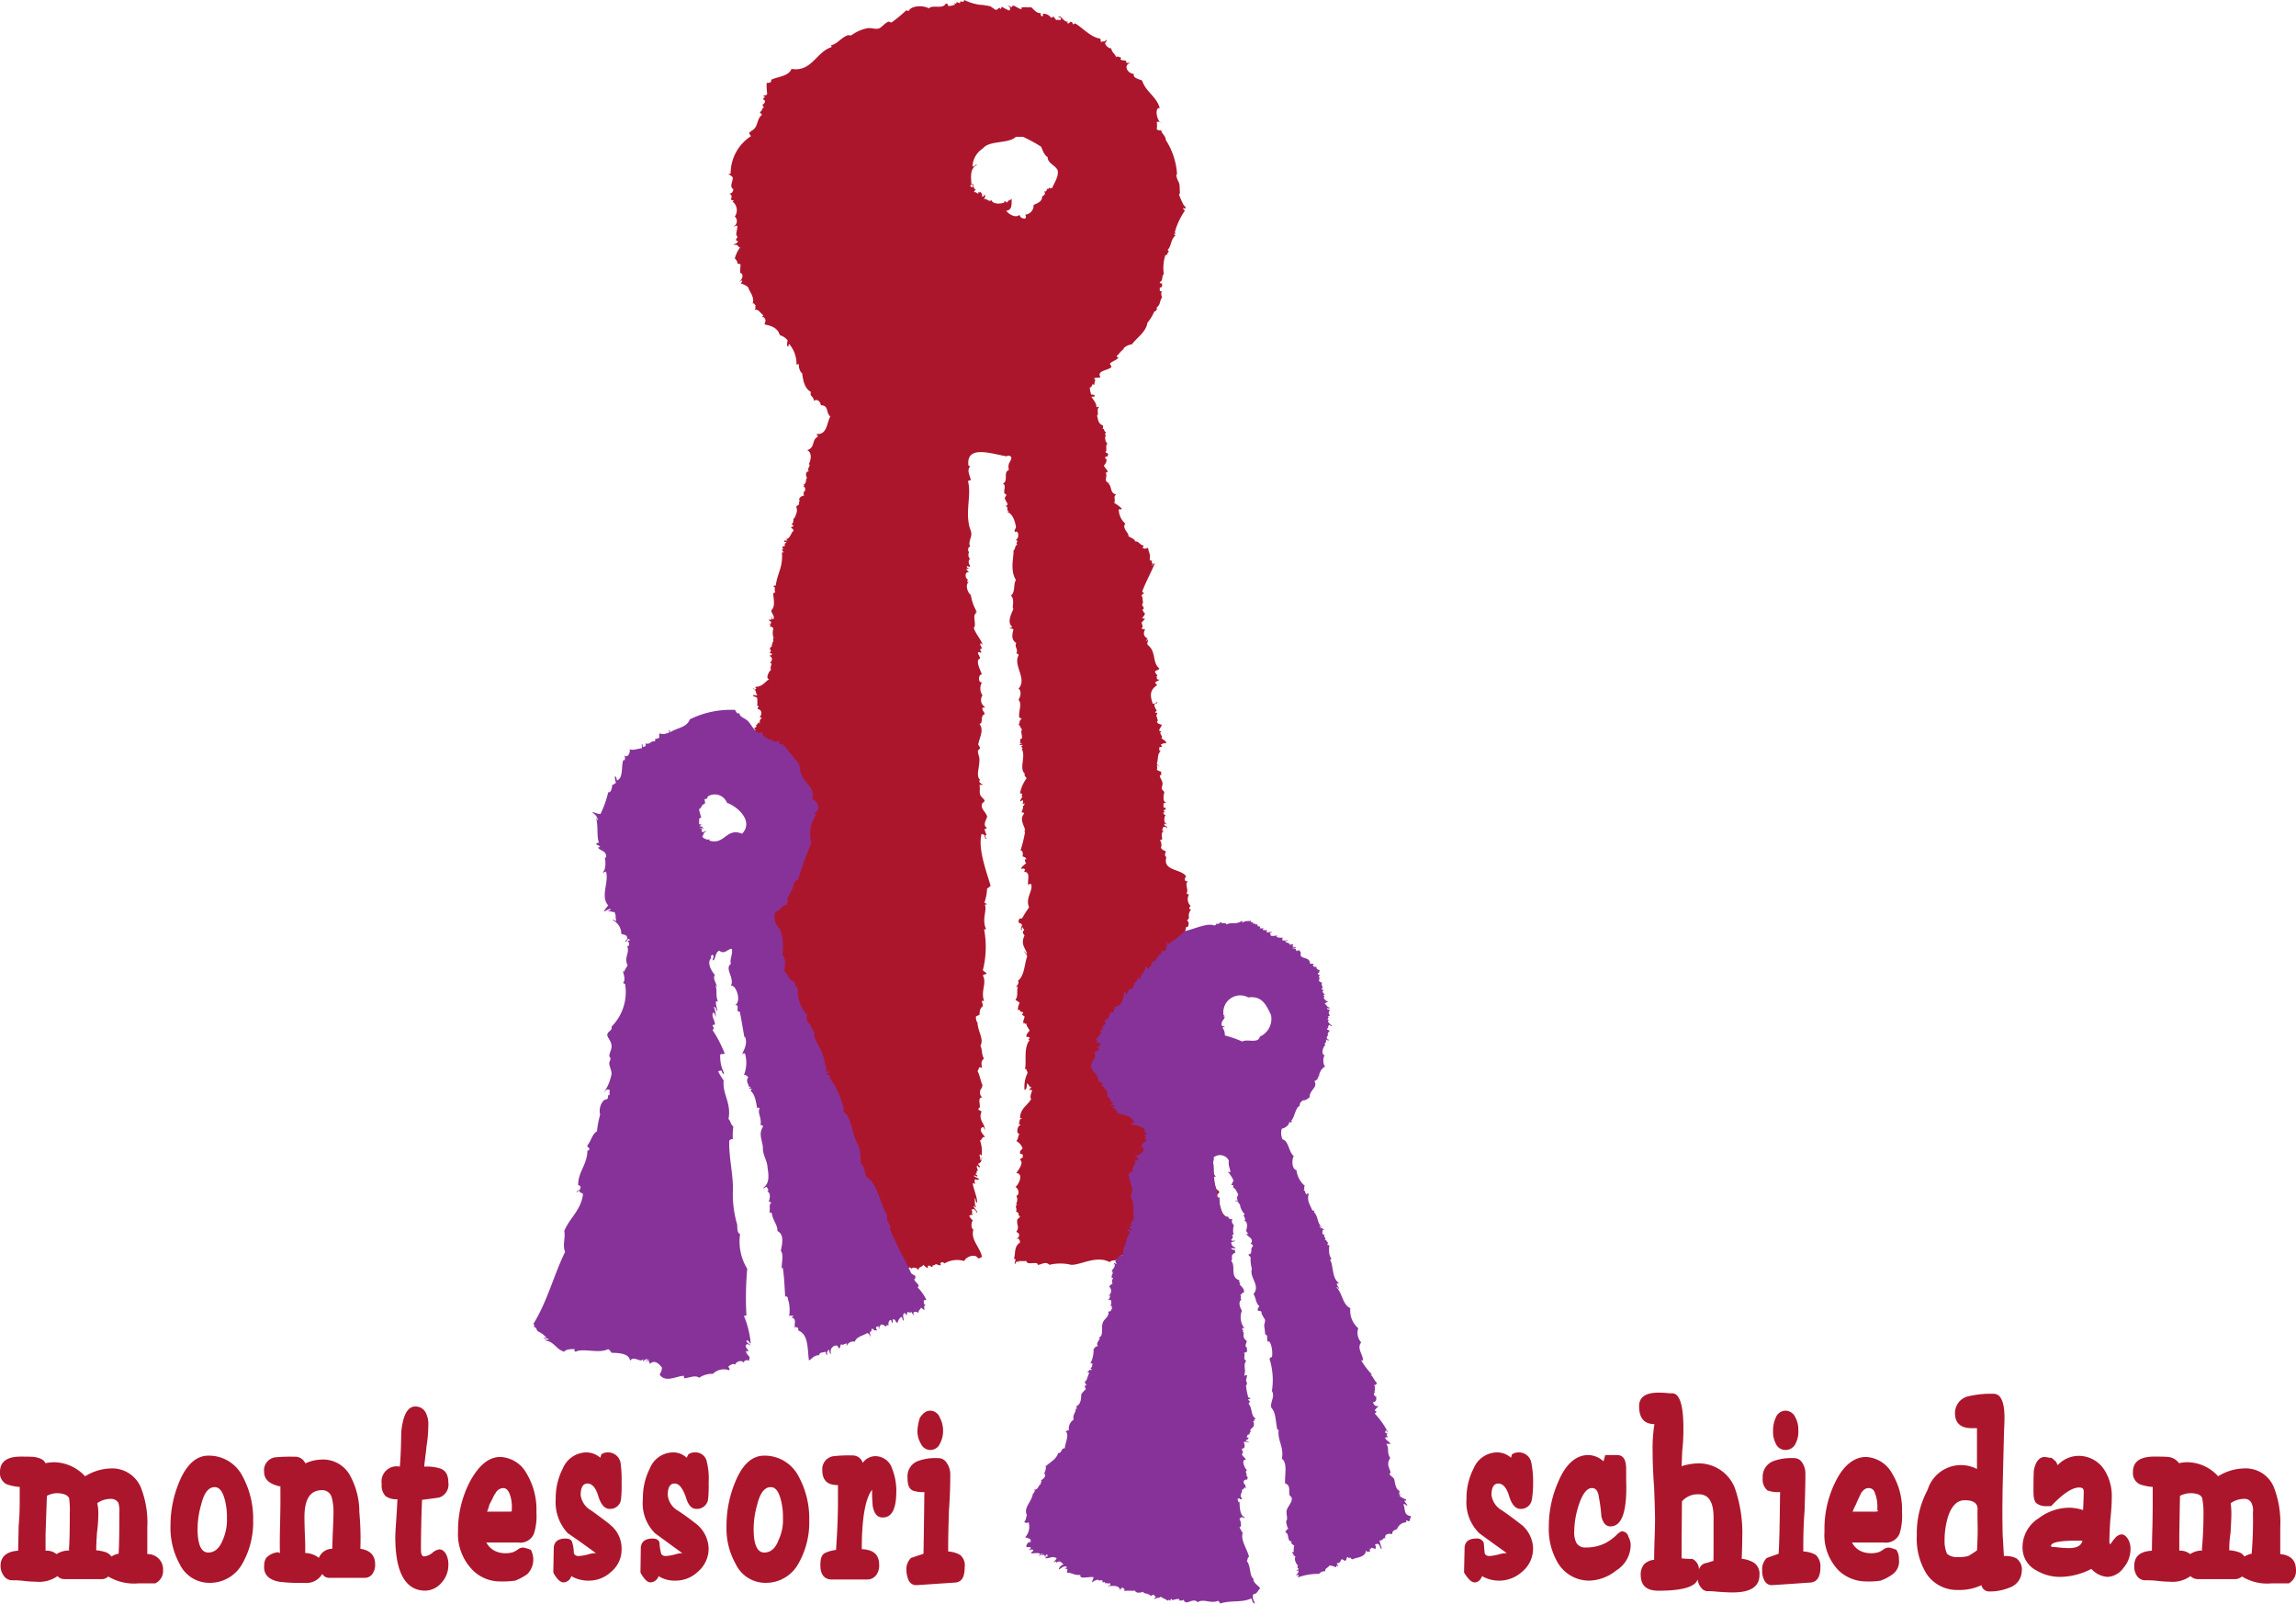 <svg xmlns="http://www.w3.org/2000/svg" viewBox="0 0 164.709 115"><defs><style>.cls-1{fill:#873299;}.cls-1,.cls-3{fill-rule:evenodd;}.cls-2,.cls-3{fill:#ac162c;}</style></defs><title>montesorie-logo</title><g id="Layer_2" data-name="Layer 2"><g id="container"><path class="cls-1" d="M43.541,62.206c.122-.155.21.128.321.151-.064.082-.233-.106-.321-.151"/><path class="cls-1" d="M43.622,62.188l-.075.008.097.065.177.096c.042.008-.094-.08-.094-.08-.034-.047-.079-.089-.105-.089"/><path class="cls-1" d="M43.541,62.205c.122-.152.21.126.321.15-.064.082-.233-.107-.321-.15"/><path class="cls-1" d="M43.541,62.206c.122-.155.21.128.321.151-.064.082-.233-.106-.321-.151"/><path class="cls-1" d="M43.622,62.188l-.075.008.097.065.177.096c.042.008-.094-.08-.094-.08-.034-.047-.079-.089-.105-.089"/><path class="cls-1" d="M43.541,62.205c.122-.152.21.126.321.15-.064.082-.233-.107-.321-.15"/><path class="cls-2" d="M11.698,112.612a.964.964,0,0,1-.567.94H9.944a3.619,3.619,0,0,1-2.179-.491.674.674,0,0,1-.541.187H4.635a.649.649,0,0,1-.508-.214,2.309,2.309,0,0,1-1.549.4,8.445,8.445,0,0,1-.959-.068,5.54,5.54,0,0,0-.704-.034.723.723,0,0,1-.626-.297,1.199,1.199,0,0,1-.249-.728c0-.672.436-1.044,1.265-1.098,0-.268.016-.872.035-1.797.068-.729.073-1.333.073-1.797v-.979a3.336,3.336,0,0,1-.952-.198A.891.891,0,0,1,0,105.561c0-.729.496-1.099,1.485-1.099.488,0,.808.009.964.023.436.069.724.218.808.45a3.447,3.447,0,0,1,.591-.07A3.08,3.08,0,0,1,6.104,105.875a3.646,3.646,0,0,1,1.791-.562,2.228,2.228,0,0,1,2.211,1.364,6.895,6.895,0,0,1,.461,2.858v1.919a1.094,1.094,0,0,1,1.131,1.158M5.005,108.563a6.287,6.287,0,0,0-.047-1.12c-.113-.233-.415-.356-.9-.356a1.543,1.543,0,0,0-.694.192l-.096,2.754v1.178a1.103,1.103,0,0,1,.787.244,1.607,1.607,0,0,1,.915-.257l-.025-.093c.038-.401.061-1.241.061-2.542m3.558-.09a2.051,2.051,0,0,0-.076-.705.618.618,0,0,0-.579-.272,1.623,1.623,0,0,0-.933.307,3.177,3.177,0,0,1,.077.806,10.897,10.897,0,0,1-.096,1.32c-.038.567-.054.981-.054,1.252a3.075,3.075,0,0,1,.645.124.936.936,0,0,1,.451.325,1.199,1.199,0,0,1,.51-.202c.038-.606.055-1.605.055-2.957"/><path class="cls-2" d="M18.161,109.047a5.989,5.989,0,0,1-.75,3.048,2.661,2.661,0,0,1-2.412,1.421,2.364,2.364,0,0,1-2.109-1.342,5.383,5.383,0,0,1-.659-2.72,8.027,8.027,0,0,1,.626-3.172c.513-1.253,1.24-1.889,2.082-1.889a2.701,2.701,0,0,1,2.462,1.482,6.359,6.359,0,0,1,.76,3.172m-1.882-.163a4.877,4.877,0,0,0-.16-1.363c-.163-.588-.389-.869-.72-.869-.436,0-.757.404-.963,1.238a6.291,6.291,0,0,0-.262,1.767c0,1.126.266,1.685.766,1.685.463,0,.81-.313,1.046-.91a3.566,3.566,0,0,0,.294-1.548"/><path class="cls-2" d="M26.913,112.19a1.15,1.15,0,0,1-.195.685.662.662,0,0,1-.544.281H23.62a.552.552,0,0,1-.5-.281,1.313,1.313,0,0,1-1.29.641,11.993,11.993,0,0,1-1.769-.074c-.755-.133-1.115-.493-1.115-1.051,0-.394.072-.645.308-.802a1.307,1.307,0,0,1,.711-.27l.117.066q-.024-.786.012-2.163c.021-1.014.029-1.74.021-2.167v-.528l-.009.076c-.783-.164-1.16-.506-1.16-1.053a.938.938,0,0,1,.794-1.036,11.944,11.944,0,0,1,1.369-.044.801.801,0,0,1,.796.479,2.917,2.917,0,0,1,1.134-.273,2.203,2.203,0,0,1,2.089,1.17,5.437,5.437,0,0,1,.65,2.601,20.237,20.237,0,0,1,.073,2.624c.709.109,1.06.474,1.06,1.117m-2.987-3.812a3.897,3.897,0,0,0-.133-1.005.692.692,0,0,0-.679-.502c-.877,0-1.272.651-1.272,1.958,0,.241.009.591.025,1.068.021.48.032.811.032,1.028v.452a1.667,1.667,0,0,1,.98.348,1.024,1.024,0,0,1,.96-.651c.02-1.095.088-1.983.088-2.695"/><path class="cls-2" d="M32.164,106.324a.978.978,0,0,1-.626,1.063c-.03.018-.463.074-1.262.176-.053,1.289-.077,2.475-.077,3.552,0,.34.067.504.236.504a1.134,1.134,0,0,0,.568-.243.95.95,0,0,1,.512-.261c.21,0,.373.132.506.388a1.565,1.565,0,0,1,.143.728,1.86,1.86,0,0,1-.5,1.286,1.559,1.559,0,0,1-1.151.559c-1.419,0-2.156-1.287-2.156-3.859,0-.422.088-1.319.154-2.697a1.352,1.352,0,0,1-.845-.217,1.105,1.105,0,0,1-.283-.884,1.085,1.085,0,0,1,1.3-1.237c.072-.831.088-1.669.104-2.518.129-1.205.463-1.796,1.005-1.796a.828.828,0,0,1,.742.425,1.804,1.804,0,0,1,.193.922,9.56,9.56,0,0,1-.127,1.49c-.075.756-.16,1.245-.161,1.477a3.235,3.235,0,0,1,1.131.13c.413.134.593.485.593,1.011"/><path class="cls-2" d="M38.481,108.45a4.148,4.148,0,0,1-.168,1.507,1.045,1.045,0,0,1-1.119.668H34.891a1.409,1.409,0,0,0,.941.718,1.912,1.912,0,0,0,.959-.022,1.599,1.599,0,0,0,.38-.216.598.598,0,0,1,.418-.114,3.595,3.595,0,0,1,.489.152,1.478,1.478,0,0,1-.248,1.743,3.773,3.773,0,0,1-.876.472,6.387,6.387,0,0,1-1.044.056,2.776,2.776,0,0,1-1.965-.774,3.679,3.679,0,0,1-1.087-2.82,7.562,7.562,0,0,1,.88-3.615c.631-1.132,1.325-1.717,2.16-1.717a2.255,2.255,0,0,1,1.859,1.152,5.034,5.034,0,0,1,.725,2.812m-1.763-.078a.839.839,0,0,1-.004-.16,2.581,2.581,0,0,0-.191-1.167c-.129-.221-.22-.326-.455-.326a.658.658,0,0,0-.538.393c-.102.106-.186.373-.421.78a2.589,2.589,0,0,1-.171.514h1.513c.181,0,.258-.004.269-.033"/><path class="cls-2" d="M44.592,111.083a2.061,2.061,0,0,1-.746,1.637,2.323,2.323,0,0,1-1.587.637,2.442,2.442,0,0,1-1.272-.32.611.611,0,0,1-.581.445c-.194,0-.473-.237-.713-.706l.032-1.742c.009-.457.303-.695.844-.695.286,0,.452.099.487.312a2.424,2.424,0,0,1,.106.669c.011.183.144.272.355.272a3.273,3.273,0,0,0,.65-.109,1.894,1.894,0,0,1,.587-.095c-.653-.471-1.3-.949-2.021-1.43a3.247,3.247,0,0,1-.867-2.463,4.627,4.627,0,0,1,.508-2.181,1.863,1.863,0,0,1,1.631-1.152,1.539,1.539,0,0,1,1.061.381l.069-.239a.715.715,0,0,1,.442-.142.906.906,0,0,1,.936.721,8.422,8.422,0,0,1,.078,1.442,8.772,8.772,0,0,1-.046,1.239.779.779,0,0,1-.822.648c-.337,0-.621-.315-.802-.915-.18-.612-.454-.904-.776-.904-.326,0-.489.285-.489.83a1.485,1.485,0,0,0,.766,1.107c.883.644,1.362,1.006,1.382,1.05a2.145,2.145,0,0,1,.787,1.704"/><path class="cls-2" d="M50.836,111.083a2.168,2.168,0,0,1-.775,1.637,2.316,2.316,0,0,1-1.606.637,2.185,2.185,0,0,1-1.212-.32.631.631,0,0,1-.59.445c-.201,0-.46-.237-.708-.706l.024-1.742c.009-.457.311-.695.844-.695.287,0,.453.099.498.312a3.362,3.362,0,0,0,.096.669c.01.183.159.272.354.272a3.23,3.23,0,0,0,.649-.109,1.871,1.871,0,0,1,.54-.095c-.654-.471-1.301-.949-1.963-1.43a3.04,3.04,0,0,1-.868-2.463,4.651,4.651,0,0,1,.497-2.181,1.814,1.814,0,0,1,1.629-1.152,1.385,1.385,0,0,1,1.012.381l.124-.239a.707.707,0,0,1,.439-.142.826.826,0,0,1,.895.721,4.901,4.901,0,0,1,.121,1.442,9.046,9.046,0,0,1-.045,1.239.803.803,0,0,1-.834.648c-.375,0-.61-.315-.779-.915-.241-.612-.466-.904-.788-.904-.326,0-.488.285-.488.83a1.453,1.453,0,0,0,.717,1.107,17.385,17.385,0,0,1,1.439,1.05,2.348,2.348,0,0,1,.778,1.704"/><path class="cls-2" d="M58.053,109.047a5.928,5.928,0,0,1-.754,3.048,2.659,2.659,0,0,1-2.41,1.421,2.364,2.364,0,0,1-2.107-1.342,5.188,5.188,0,0,1-.664-2.72,8.14,8.14,0,0,1,.625-3.172c.514-1.253,1.203-1.889,2.082-1.889a2.738,2.738,0,0,1,2.463,1.482,6.293,6.293,0,0,1,.765,3.172m-1.887-.163a4.788,4.788,0,0,0-.161-1.363c-.158-.588-.385-.869-.714-.869-.436,0-.759.404-.966,1.238a6.439,6.439,0,0,0-.261,1.767c0,1.126.265,1.685.762,1.685.468,0,.816-.313,1.031-.91a3.279,3.279,0,0,0,.31-1.548"/><path class="cls-2" d="M64.298,106.977c0,1.234-.324,1.851-.964,1.851-.402,0-.604-.254-.722-.775a10.438,10.438,0,0,1-.051-1.215c-.474.614-.739,2.016-.739,4.221v.04c.867.041,1.246.41,1.246,1.132a1.115,1.115,0,0,1-.211.726.782.782,0,0,1-.62.318h-2.566c-.523,0-.819-.347-.819-1.016,0-.433.065-.725.31-.874a2.543,2.543,0,0,1,.813-.231c.059-.9.138-2.063.138-3.456v-1.197c-.764.016-1.123-.345-1.123-1.075a.933.933,0,0,1,.806-.994,9.813,9.813,0,0,1,1.344-.053.745.745,0,0,1,.748.532,1.124,1.124,0,0,1,.962-.479,1.268,1.268,0,0,1,1.147.883,4.415,4.415,0,0,1,.304,1.662"/><path class="cls-2" d="M69.203,112.399c0,.715-.218,1.07-.698,1.097-1.866.127-2.752.186-2.785.186a.593.593,0,0,1-.536-.348,1.876,1.876,0,0,1-.159-.695,1.122,1.122,0,0,1,.334-.913l.891-.295c.017-.973.038-2.453.062-4.427a2.07,2.07,0,0,1-.859-.118c-.266-.148-.348-.446-.348-.898a1.168,1.168,0,0,1,.722-1.2,3.692,3.692,0,0,1,1.462-.217.698.698,0,0,1,.629.348,1.434,1.434,0,0,1,.253.779c0,.583-.01,1.449-.095,2.622-.037,1.121-.057,1.985-.057,2.607v.339a1.959,1.959,0,0,1,.857.245.984.984,0,0,1,.329.89m-1.551-9.818a1.888,1.888,0,0,1-.222.938.742.742,0,0,1-1.365.028,1.767,1.767,0,0,1-.253-.912,3.485,3.485,0,0,1,.179-.967c.236-.333.446-.502.743-.502a.743.743,0,0,1,.683.495,1.971,1.971,0,0,1,.235.92"/><path class="cls-2" d="M109.978,111.083a2.136,2.136,0,0,1-.787,1.637,2.461,2.461,0,0,1-2.868.317c-.13.297-.307.445-.528.445-.246,0-.473-.237-.768-.706l.038-1.742c.005-.457.297-.695.831-.695a.502.502,0,0,1,.545.312c.023.211.04.447.057.669.017.183.146.272.35.272a3.166,3.166,0,0,0,.643-.109,2.001,2.001,0,0,1,.605-.095q-.989-.707-1.974-1.43a3.095,3.095,0,0,1-.919-2.463,4.609,4.609,0,0,1,.51-2.181,1.845,1.845,0,0,1,1.619-1.152,1.49,1.49,0,0,1,1.062.381l.068-.239a.775.775,0,0,1,.453-.142.903.903,0,0,1,.936.721,7.129,7.129,0,0,1,.13,1.442,7.291,7.291,0,0,1-.093,1.239.788.788,0,0,1-.827.648c-.339,0-.619-.315-.798-.915-.183-.612-.454-.904-.777-.904-.327,0-.49.285-.49.83a1.503,1.503,0,0,0,.769,1.107c.931.644,1.346,1.006,1.425,1.05a2.302,2.302,0,0,1,.791,1.704"/><path class="cls-2" d="M116.977,110.897a2.168,2.168,0,0,1-1.047,1.741,3.218,3.218,0,0,1-1.907.719,2.616,2.616,0,0,1-2.209-1.181,4.711,4.711,0,0,1-.705-2.679,7.879,7.879,0,0,1,.671-3.216c.532-1.288,1.283-1.929,2.144-1.929a1.629,1.629,0,0,1,1.105.45l.127-.45h.857c.444,0,.644.346.644,1.017v.589c0,.298.011.535.011.719,0,1.855-.367,2.79-1.138,2.79-.325,0-.531-.239-.651-.714a11.206,11.206,0,0,0-.174-1.348c-.054-.456-.218-.688-.496-.688-.372,0-.692.414-.961,1.247a6.232,6.232,0,0,0-.315,1.804,1.716,1.716,0,0,0,.141.856.718.718,0,0,0,.689.356,3.085,3.085,0,0,0,1.381-.302,3.801,3.801,0,0,0,.785-.558,1.129,1.129,0,0,1,.394-.299.484.484,0,0,1,.496.396,1.186,1.186,0,0,1,.158.681"/><path class="cls-2" d="M126.22,112.95c0,.839-.64,1.253-1.917,1.253-.254,0-.579-.014-.967-.041-.422-.038-.651-.053-.794-.053a.558.558,0,0,1-.501-.238,1.155,1.155,0,0,1-.26-.596c-.173.537-1.12.805-2.795.805-.887,0-1.286-.375-1.286-1.155a1.108,1.108,0,0,1,.243-.741,1.141,1.141,0,0,1,.72-.32c0-.31.008-.785.031-1.43.022-.642.034-1.132.034-1.469q0-.601-.065-2.286c-.085-1.126-.108-2-.108-2.573a11.107,11.107,0,0,1,.128-1.972c-.747-.009-1.097-.441-1.097-1.292,0-.643.463-.968,1.401-.968.089,0,.32.006.519.021a3.292,3.292,0,0,0,.458.027c.521,0,.799.835.799,2.497a13.795,13.795,0,0,1-.085,1.648c-.028.683-.043,1.05-.043,1.085a4.036,4.036,0,0,1,1.106-.202,2.782,2.782,0,0,1,2.698,1.727,9.807,9.807,0,0,1,.544,3.661c0,.368-.014.872-.037,1.455a2.03,2.03,0,0,1,.868.274.954.954,0,0,1,.404.883m-3.291-4.126c0-1.096-.348-1.657-1.053-1.657a1.497,1.497,0,0,0-1.215.505c-.018,2.015-.025,3.007-.025,2.998v1.086a4.712,4.712,0,0,0,.765.041.836.836,0,0,1,.48.761.672.672,0,0,1,.406-.438c.239-.05.426-.122.616-.178l.011.056c.013-.198.014-.568.014-1.098Z"/><path class="cls-2" d="M130.591,112.399c0,.715-.26,1.07-.745,1.097-1.812.127-2.747.186-2.768.186a.589.589,0,0,1-.509-.348,1.339,1.339,0,0,1-.154-.695,1.11,1.11,0,0,1,.336-.913l.841-.295c.066-.973.08-2.453.107-4.427a2.214,2.214,0,0,1-.908-.118,1.029,1.029,0,0,1-.338-.898,1.188,1.188,0,0,1,.76-1.2,3.735,3.735,0,0,1,1.47-.217.682.682,0,0,1,.619.348,1.408,1.408,0,0,1,.213.779c0,.583-.021,1.449-.058,2.622-.086,1.121-.093,1.985-.093,2.607v.339a1.964,1.964,0,0,1,.892.245,1.098,1.098,0,0,1,.335.89m-1.584-9.818a1.812,1.812,0,0,1-.195.938.781.781,0,0,1-.733.465.738.738,0,0,1-.679-.437,1.794,1.794,0,0,1-.205-.912,2.161,2.161,0,0,1,.194-.967.757.757,0,0,1,.69-.502.788.788,0,0,1,.722.495,1.837,1.837,0,0,1,.206.92"/><path class="cls-2" d="M136.444,108.45a4.247,4.247,0,0,1-.164,1.507,1.048,1.048,0,0,1-1.122.668h-2.299a1.37,1.37,0,0,0,.935.718,1.918,1.918,0,0,0,.961-.022,1.537,1.537,0,0,0,.379-.216.604.604,0,0,1,.419-.114,3.257,3.257,0,0,1,.483.152,1.119,1.119,0,0,1,.188.684,1.136,1.136,0,0,1-.432,1.059,3.545,3.545,0,0,1-.882.472,5.321,5.321,0,0,1-1.039.056,2.857,2.857,0,0,1-1.96-.774,3.642,3.642,0,0,1-1.026-2.82,7.545,7.545,0,0,1,.816-3.615c.566-1.132,1.329-1.717,2.163-1.717a2.259,2.259,0,0,1,1.853,1.152,4.975,4.975,0,0,1,.728,2.812m-1.699-.078c-.018,0-.072-.049-.072-.16a2.648,2.648,0,0,0-.184-1.167.438.438,0,0,0-.46-.326c-.19,0-.373.121-.539.393-.038.106-.184.373-.352.78a4.827,4.827,0,0,0-.236.514h1.527a.852.852,0,0,0,.315-.033"/><path class="cls-2" d="M145.035,112.678a1.281,1.281,0,0,1-.891,1.185,3.692,3.692,0,0,1-1.482.27.556.556,0,0,1-.518-.449,3.733,3.733,0,0,1-1.669.343,2.631,2.631,0,0,1-2.265-1.15,4.766,4.766,0,0,1-.703-2.768,6.624,6.624,0,0,1,.777-3.268,2.503,2.503,0,0,1,3.539-1.492v-2.927h-.273c-.848.031-1.303-.32-1.303-1.077a1.227,1.227,0,0,1,1.026-1.223,6.894,6.894,0,0,1,1.758-.164c.49,0,.766.573.766,1.711,0,.185-.007.432-.02.697-.011.266-.018.428-.018.489l-.09,3.636q-.044,2.176,0,3.618l.086,1.484a1.775,1.775,0,0,1,.884.158.969.969,0,0,1,.397.928m-3.17-4.462c0-.412-.302-.626-.917-.626-.523,0-.893.351-1.164,1.062a5.733,5.733,0,0,0-.286,1.836,2.196,2.196,0,0,0,.175.942,1.052,1.052,0,0,0,.79.233,2.358,2.358,0,0,0,.732-.073,5.859,5.859,0,0,0,.629-.407c.016-.29.032-.617.042-.992.008-.232.008-.559,0-.981-.01-.471-.01-.798,0-.993"/><path class="cls-2" d="M152.837,111.114a2.073,2.073,0,0,1-.508,1.333,1.495,1.495,0,0,1-1.135.642,1.705,1.705,0,0,1-1.163-.573,5.031,5.031,0,0,1-2.189.573,3.365,3.365,0,0,1-1.804-.489,1.824,1.824,0,0,1-.947-1.619,2.453,2.453,0,0,1,1.154-2.095,3.686,3.686,0,0,1,2.222-.76,3.43,3.43,0,0,1,.968.17c.031-.651.046-1.098.046-1.329,0-.201-.084-.288-.333-.288-.496,0-1.164.44-2.002,1.333h-.277a1.129,1.129,0,0,1-.778-.203c-.159-.132-.215-.425-.215-.858,0-.83.011-1.332.032-1.524.121-.623.4-.94.787-.94.04,0,.133.027.202.031a.669.669,0,0,0,.275.026l.321.283.124.247a2.066,2.066,0,0,1,1.482-.666,2.205,2.205,0,0,1,1.76.857,3.437,3.437,0,0,1,.636,2.025,14.509,14.509,0,0,1-.106,1.675c-.047.739-.067,1.296-.067,1.661l.044.137c.129-.138.208-.297.348-.434a.69.69,0,0,1,.462-.29c.214,0,.361.135.51.386a1.398,1.398,0,0,1,.15.69m-3.446-.626h-.407c-1.276,0-1.85.137-1.85.384,0,.049.059.073.232.073l.094.005a8.091,8.091,0,0,0,.971.073c.559,0,.882-.181.959-.535"/><path class="cls-2" d="M164.709,112.612a1.011,1.011,0,0,1-.516.94h-1.228a3.437,3.437,0,0,1-2.128-.491.817.817,0,0,1-.588.187h-2.59a.753.753,0,0,1-.521-.214,2.223,2.223,0,0,1-1.497.4,8.428,8.428,0,0,1-.948-.068,6.376,6.376,0,0,0-.768-.034.717.717,0,0,1-.613-.297,1.185,1.185,0,0,1-.207-.728c0-.672.388-1.044,1.27-1.098,0-.268.004-.872.036-1.797.014-.729.019-1.333.019-1.797v-.979a3.284,3.284,0,0,1-.946-.198.888.888,0,0,1-.471-.878c0-.729.496-1.099,1.534-1.099.499,0,.82.009.96.023a1.086,1.086,0,0,1,.811.45,3.085,3.085,0,0,1,.551-.07,3.006,3.006,0,0,1,2.253,1.009,3.651,3.651,0,0,1,1.841-.562,2.173,2.173,0,0,1,2.164,1.364,7.012,7.012,0,0,1,.453,2.858v1.919c.766.079,1.127.456,1.127,1.158m-6.634-4.049a5.286,5.286,0,0,0-.094-1.12c-.07-.233-.371-.356-.855-.356a1.712,1.712,0,0,0-.738.192l-.048,2.754v1.178a1.129,1.129,0,0,1,.778.244,1.562,1.562,0,0,1,.875-.257l-.032-.093c.035-.401.113-1.241.113-2.542m3.548-.09a1.198,1.198,0,0,0-.116-.705.545.545,0,0,0-.538-.272,1.688,1.688,0,0,0-.94.307,6.078,6.078,0,0,1,.045.806c0,.269-.021.702-.057,1.32a7.441,7.441,0,0,0-.092,1.252,2.557,2.557,0,0,1,.643.124.742.742,0,0,1,.441.325,1.643,1.643,0,0,1,.521-.202,27.435,27.435,0,0,0,.091-2.957"/><path class="cls-3" d="M51.948,62.162c.856-.393,1.09-1.926,2.071-2.53-.156-.26.193-.352.22-.564-.196-.188-.044-.357-.075-.666-.392-.216-.315-.486-.436-.747-.019-.071-.045.017-.148,0-.029-.191-.044-.162-.06-.275,0-.076.055-.045.104-.051-.082-.218-.041-.187,0-.381-.023-.05-.101-.045-.19-.049a.806.806,0,0,0-.182-1.167,1.706,1.706,0,0,0,0-1.363,7.625,7.625,0,0,0,.327-.764c-.021-.12-.186-.11-.181-.274a.24.24,0,0,1,.181-.053c-.169-.242.278-.296.108-.643.235.08.222-.241.55-.283-.161-.046-.044-.118-.184-.148.029.028.361-.092.144-.179.183-.036.221-.4.291-.11.047-.053-.07-.277.156-.406-.001-.072-.113-.045-.156-.046.175-.225.205-.561-.145-.619.01-.141.188-.222-.025-.223a2.755,2.755,0,0,0,0-.562c-.078-.112-.241-.078-.3-.162.013-.101.216-.001.325-.037-.175-.117-.02-.338-.325-.475.03-.129.056.111.18.042.129-.01-.037-.085,0-.171.465.003.661-.323.983-.563-.294.005-.017-.564.142-.668-.162-.161.208-.54-.115-.458.109-.083.325-.37,0-.526.01-.071.156-.025.156-.089.02-.147-.074-.085-.183-.106a.185.185,0,0,0,.027-.325c.079-.083.112-.163.176-.188-.068-.18.148-.212-.02-.219.24-.124,0-.319.142-.344a1.025,1.025,0,0,1-.035-.654c.007-.151-.129-.162-.263-.198.082-.083.164-.161-.027-.132.024-.036.109-.069.142-.106.022-.165-.166-.093-.142-.273.184.105.166.023.142-.185.049-.151.001.247.148.185.144-.211-.128-.412-.148-.616.317-.328.171-.753.148-1.21.013-.052.045-.086.144-.085-.1-.23.062-.405-.144-.433.007-.087.158-.038.182-.092.119-.877.522-1.282.442-2.358h.153c-.09-.054-.112-.13-.153-.169,0-.074.062-.048.153-.053-.064-.058-.124-.028-.125-.106-.011-.116.127-.114.184-.127-.023-.162-.018-.199.108-.237.015-.122-.243.034-.145-.149h.222c-.027-.054-.078-.054-.076-.133.226.054.366-.503.508-.563-.002-.15-.119-.164-.182-.243.035-.071.157-.051.182-.13-.027-.054-.105-.075-.146-.11.181-.109.119-.265.146-.452.035.001.027.051.037.088.112-.278.308-.566.147-.889.104-.061.121-.143.202-.148.071-.079-.089-.248.084-.234-.159-.164.007-.378.306-.42-.122-.073.05-.197-.123-.236.169.04.299-.317.041-.435.084-.05.144-.087,0-.128.296-.043.124-.357.287-.471-.119-.1-.138-.491.118-.458-.167-.245.19-.424,0-.528.16-.299.245-.832-.118-.995.602-.199.288-.729.765-.971.006-.078-.084-.107-.083-.193.752.067.722-.799.976-1.257-.332-.262-.085-.802-.676-.802-.03-.242-.218-.477-.509-.328-.009-.364-.31-.258-.205-.631-.462-.247-.565-.837-.63-1.346-.161-.073-.261-.459-.232-.617-.058-.078-.031.003-.171,0a2.22,2.22,0,0,0-.508-1.454c-.135-.014.021.206-.14.148-.068-.163.003-.23,0-.438a1.112,1.112,0,0,0-.553-.363c-.138-.52-.625-.681-1.085-.763.002-.156.109-.232.032-.402-.038-.03-.152-.239-.182-.106-.142-.05.122-.072.024-.182-.179-.115-.324-.477-.647-.343.241-.138.007-.288.155-.369-.151.038-.076-.176-.248-.089.182-.477-.274-.925-.303-1.164a1.285,1.285,0,0,0-.556-.289.383.383,0,0,0,.122-.191c-.138-.039-.133.079-.216.045.16-.045.385-.526.072-.608a2.798,2.798,0,0,1,.022-.564c-.018-.078-.094-.109-.241-.1.068-.133-.111-.293-.174-.379a2.332,2.332,0,0,1,.415-.836c-.188.189-.052-.202-.497-.132-.039-.074.324-.076.293-.289-.193.002-.132-.136,0-.273-.229-.211-.005-.446-.037-.805-.139-.041-.13.057-.256.046a.436.436,0,0,0,.082-.71.795.795,0,0,0-.152-1.072c0-.054.045-.031.07-.056-.013-.057-.079-.046-.182-.052.031-.045.023-.083-.036-.083a.218.218,0,0,0-.108-.375.306.306,0,0,0,.294-.338c-.308-.167.005-.573-.038-.841a1.203,1.203,0,0,0-.29-.221c.016-.116.05.051.142-.066A3.18,3.18,0,0,1,53.87,9.768c-.026-.082-.134-.121-.109-.283.003-.033.251-.074.109-.09.549-.223.377-.835.775-1.144.019-.133-.145-.086-.117-.22.167-.101.15-.319.286-.344-.084-.048-.082-.172-.144-.172.174-.043.328-.321.06-.391.002-.09.314-.246,0-.219.124-.148.258.009.306-.196a4.055,4.055,0,0,1-.038-.748c.051-.054.36.06.326-.24.503-.24,1.256-.249,1.455-.781,1.443.245,1.765-1.207,2.869-1.56.006-.074.01-.128-.085-.132.454-.026.766-.553,1.252-.719.038-.026.169.036.265,0a2.863,2.863,0,0,1,1.188-.514c.342-.014.502.089.74.036.227-.047.397-.351.712-.493.125-.03.116.086.255.041A10.174,10.174,0,0,0,64.993.758c.112-.029.134.028.183.043C65.358.393,66.221.358,66.629.6c.315-.288.961.08,1.209-.322.17-.105.239.249.085.087.13.126.396.034.592-.039-.196-.291.125.123.102-.183.077.031.183.062.265.091-.051-.323.23.082.29-.235A3.7,3.7,0,0,0,70.479.365c-.001-.046-.064-.034-.149-.039.176.039.491.076.621.106.175.016.347.248.505.273.127.017.242-.294.296-.053a.25.25,0,0,0,.108-.176,3.81,3.81,0,0,0,.545.283c.071-.044.095-.281-.067-.326.014-.098.17.087.244.087.075-.323.438.157.733.132-.253-.206.504-.1.652-.132.144.079.39.481.692.407-.007.126-.007.234.11.238.032-.004.034-.038.066-.038,0-.082-.021-.126-.066-.131a.643.643,0,0,1,.628.273c.077.002.102-.077.243-.054-.027.154.137.105.111.24.128-.086.21.033.362-.051-.008-.127-.065-.197-.217-.19.202-.214.385.379.711.345.001.112-.009.046-.06.041-.004.177.316-.006.183-.041.03.004.274.01.207.167.108.042.242-.081.12-.081.516.239,1.157,1.044,1.891,1.126-.014.135.038.161.036.282.031-.15.305.006.356-.2.11.028-.029.205-.065.238.033.198.307.409.448.375.018.266.202.322.352.619.207-.075.146.01.362.05-.02.038-.03.082-.06.082.03.16.323.079.411.158-.037.199.16.118.302.129-.528.175-.221.757.257.8-.104.281.345.365.586.472.264.821,1.039,1.137,1.266,1.98-.368-.102-.259.861.108,1.074-.035-.075-.262-.155-.326-.054a1.253,1.253,0,0,1,0,.468c.034.096.175.115.326.095-.004.227.31.374.328.707a5.127,5.127,0,0,1,.8,2.384c.01.073-.097.162-.031.235.039.237.192.397.214.613.017.219.011.385.028.563,0,.036-.067.109-.065.109a4.533,4.533,0,0,0,.303.693c.05.162.164.115.17.275-.081.083-.102.003-.146,0-.138.075.15.109.059.236a5.457,5.457,0,0,0-.641,1.324c-.01.122.006.101-.073.129.027.052.073.069.073.154H84.232a.171.171,0,0,0,.094.137c-.342.235-.32.835-.543.99-.012.122.051.164.179.136-.304.027-.118.267-.361.274a2.965,2.965,0,0,0-.11,1.365c-.17.08-.029.485-.29.562-.012.075.141.162.143.052.009.108.106.348-.143.344v.219c0,.061.103.031.143.053a.487.487,0,0,0,.025.419c-.215.312-.086.517-.414.759,0,.038.038.03.065.04-.049.094-.074.204-.219.237a3.092,3.092,0,0,1-.492.802c-.083.65-.749,1.062-1.105,1.542-.282.035-.627.227-.617.369-.199.116-.308.339-.476.468.018.079.034.109.144.093-.15.203-.437.277-.62.434-.022.145.107.127.088.279-.251.242-1.083.242-.775.718-.133.057-.293.002-.474.088.194.16.027.134.037.457-.304-.112-.058.149-.325.184a1.314,1.314,0,0,0,.106.528c.161-.042.169.039.244.039-.001.126-.099.089-.244.103.19.303.341.405.366.748.133.004.119-.079.184,0-.212.155.019.571-.148.601.096.291.064.567.433.717a.409.409,0,0,1-.03.239c.186-.021.03.137.244.239,0,.057-.177.198,0,.168a.577.577,0,0,0,.117.67c-.201.045-.007.493-.146.564.008.13.198.049.182.219-.039.026-.022.071,0,.07-.049.077-.227.012-.218.168.239.117,0,.471-.086.526.067.191.228.273.268.433-.016.045-.041.08-.146.08.166.242-.13.562.146.704.18.106.362-.028.036.054.275.177.114.75.583.801-.255.225-.015.331-.148.616a2.398,2.398,0,0,1,.54.402c.001.112-.163.034-.213.055a1.395,1.395,0,0,0,.476,1.033c-.288.309.293.68.214.89.154.11.498.222.477.38.309-.021.324.266.618.288.009.083-.031.088-.105.088.053.036.065.043.065.082.049.129.312.006.367,0,0,.292.189.41.107.853.005.086.16.031.182.107-.128.138.138.138-.024.272.031.133.06-.149.203-.105-.308.751-.642,1.323-.9,2.016a.483.483,0,0,0,.14.107c-.055.074-.197.074-.183.238.138.009.014.29.148.456-.183-.127.035.133-.148.155.098.034.262.329.043.325.084.08.084.238.219.284-.085.114-.087.254-.219.279a.171.171,0,0,0,.219.086,2.995,2.995,0,0,1-.262.289c.022.107.155.357,0,.381.006.096.128.095.262.091-.148.252-.139.52.155.654.004.082-.096.106-.091.189.089,0,.027-.053.091-.082.141.01-.063.168.019.365.639.475.308,1.284.84,1.69-.031.116-.189.116-.294.198-.066.173.292.321.082.364.089.098-.075.25.212.239.034.037-.211.121-.294.199-.027.13.137.083.111.22-.588.377-.433.876-.292,1.309.145.001.263-.035.292-.128.148.088-.146.128-.184.179a.797.797,0,0,0,.184.434c-.014.053-.103.075-.111.13.007.106.135-.059.146.105-.197.124.182.544-.036.563.043.136.189.2.36.223-.053.223-.177.23-.177.425.007.06.122.042.177.047-.301.116.164.389-.034.474.129.164.341.177.365.416-.076-.095-.314.025-.395.054a.25.25,0,0,0,.089.136c-.007.087-.183.006-.202.084,0,.131-.038.317.143.237-.339.198-.194.677-.326.889a.302.302,0,0,0,.183.201c-.035.125-.052-.12-.183-.044a.469.469,0,0,1,0,.32,1.515,1.515,0,0,0,.326.138c-.023.128-.034.181.034.237-.32-.049,0,.316.025.475.089.168-.051.355-.025.516.015.081.171.165.178.241,0,0-.178.679.116.732-.013.073-.129.047-.184.052.068.153-.105.342.184.342-.021.036-.037.083,0,.083-.008.057-.115.043-.146.05-.041.169.199.187-.038.187.005.121.054.171.184.195-.116.003-.197.576.038.611-.028.084-.066,0-.153,0-.022.164.12.166.214.24-.06.128-.116-.08-.244,0-.13.003-.035.195-.147.22.008.06.106.031.147.054-.218.099-.133.449-.123.563-.007.081-.047.103-.168.091a.597.597,0,0,1,.079.562.496.496,0,0,0,.357.237c-.041.159-.14.362.038.421-.305,1.037,1.081.83,1.414,1.4-.113.107-.179.373.118.342-.238.247.073.582-.08.836.006.098.101.102.171.101a.685.685,0,0,0,.118.843c-.12.07-.163.26.037.237a.666.666,0,0,0-.155.609c-.051.044-.061.16-.171.188.24.059.144.569-.038.458-.039.243-.177.49.118.616.041.11-.248.107-.08.185-.003.083-.16.035-.182.087-.005.127.102.157.143.2-.021.089-.13.118-.204.144.002.173.163.102.204.22.113.194-.001.879.118,1.13.197.59.361,1.333.568,1.926-.079.027-.075-.086-.211-.037-.035.029-.039.082-.11.142.093.029.089.138.169.131a1.927,1.927,0,0,0,.152.854c-.367.232.166.459.298.563.018.19-.13-.017-.217.037a4.843,4.843,0,0,1,.326,1.323c-.149-.066-.248-.011-.407,0-.024.156.096.154.15.198-.068.044-.228.321,0,.32-.21.214.024.604-.18.649.018.188.176.235.327.285-.131.058-.028.277-.217.236.048.278.384.769.07.891.27.191-.004.399.291.434-.126.069-.121.271-.229.32.04.044.077.081.108.083-.188.322.236.778.412,1-.157.159-.088.415,0,.606-.153-.126-.163.213-.107.32-.369.365.158.717.18,1.092-.072,0-.044-.126-.18-.096.162.103-.004.051-.036.184-.03.189.144.147.119.326-.435.188-.241.83-.119.991-.141.076-.003.166-.147.285a.814.814,0,0,1,.183.469c-.166-.072-.023.158-.145.13.004.081.082-.003.145,0a.331.331,0,0,0,0,.326c.414.361.5.958.8,1.327-.011.094-.139-.072-.184.04.099.359.161.616.206.801.104.184.236.16.238.282.001.115-.134.081-.151.279-.003.042.226.281,0,.239.311.38.2,1.004.691,1.264-.057.072-.057.323.11.29-.244.057-.005.251-.149.418-.094-.014-.019-.124-.086-.196-.062-.005-.084.039-.169.05-.021.264.16.269.146.513-.232-.198-.721.022-.837.286a9.245,9.245,0,0,0-1.889.511c.153.055.084.356.146.483-.064-.028-.066.033-.066.08-.056-.154-.238-.367-.08-.401-.032-.157-.052-.074-.182-.056.021.03.023.06.023.136-.058-.311-.317-.04-.562,0-.439.06-1.234-.161-1.386.241-.166,0-.157-.16-.299-.197-.086.073-.312.115-.325.277a.448.448,0,0,0-.723.199c-.167-.279-.413.445-.645.09-.089.153.158.036.064.195-.323-.112-.683-.351-.836.079.014.083.11-.033.123.053.003.115-.126.114-.234.147-.058-.093,0-.065,0-.2-.1.189-.371.048-.541.243-.944-.51-2.075.213-2.758.194a3.282,3.282,0,0,0-1.566,0c-.282-.295-.603.014-.836,0,.011-.309-.771.083-.819-.277a3.592,3.592,0,0,1-.561,0c.003.031.084.061.083.129a.161.161,0,0,0-.304.093c-.172-.059.165-.384-.108-.382.141-.401-.021-.854.44-1.165-.016-.195-.026-.124-.111-.284-.058,0-.062.047-.158.047.116-.047.4-.367,0-.521.271-.408-.023-.492.086-.93a.298.298,0,0,0,.182-.196c-.194-.043.012-.248-.292-.329.131-.24-.147-.357.11-.509-.098-.016-.105.027-.11.09-.004-.169.198-.405.024-.706.296-.111.132-.562-.063-.645.218-.134.625-.966.063-.995.151-.211.57-.773.269-.938.024-.111.143-.152.215-.19-.027-.043-.053-.13,0-.13-.002-.129-.17-.077-.215-.158-.031-.239.143-.239.179-.368a.957.957,0,0,0-.447-.516c.17-.16.092-.366.241-.517-.285.061-.165-.647.061-.61-.015-.052-.045-.084-.144-.083.121-.104.002-.402.254-.396-.007-.043-.102-.03-.143-.037.009-.693.527-.892.795-1.364-.122-.211.031-.415.062-.615.004-.094-.16-.005-.206-.038a.619.619,0,0,1,.184-.199c-.195-.001-.192-.2-.329-.273-.054.148.03.397-.183.473a2.246,2.246,0,0,1,.213-1.216c.014-.153-.094-.111-.067-.278-.099-.016-.131.014-.146.085.19-.448-.115-1.607.363-2.167-.055-.026-.146-.003,0-.13-.004-.115-.158-.106-.237-.106.002-.24.165-.329.237-.456-.141-.255-.223-.309-.237-.518-.124.16-.151-.19-.157.044-.15-.148.023-.365.031-.522-.031-.051-.134-.084-.181-.129.021-.109.15-.108.036-.198-.3-.017-.06-.21-.327-.132a.815.815,0,0,1,.121-.509c-.083-.134-.241-.161-.304-.242.223-.247.063-.689.183-.954-.039-.007-.05.025-.12.07-.026-.134.251-.236.12-.48.463-.344.456-1.153.655-1.737-.004-.188-.19-.188-.183-.382.054.039.053.186.183.186-.133-.425-.488-.681-.183-1.312-.107-.134-.193-.241-.031-.377,0-.084-.085-.085-.078-.188-.159-.047-.049.159-.097.188-.132-.075.015-.275.024-.366-.004-.069-.17-.197-.171-.112-.14-.112-.081-.43.171-.362a7.815,7.815,0,0,1,.508-.8c-.304-.692.356-1.256.122-1.691-.1.037-.236.034-.155.194-.165-.321.219-1.047-.325-1.047.027-.03.015-.115.066-.126.017-.105-.199-.154-.217-.055-.161-.144.18-.299.308-.46-.121-.028-.145-.37,0-.243.001-.161-.157-.161-.272-.239.038-.082.043-.447-.145-.404a9.546,9.546,0,0,0,.326-1.326c.002-.041-.066-.041-.066-.041,0-.072.066-.034.066-.05.016-.309-.455-.782-.066-1.232-.023-.086-.105-.09-.175-.087.014-.201.177-.32.06-.513.115.092.133-.043.145-.149-.277.19-.012-.087-.145-.22-.31.246-.122-.076,0-.244-.188-.072.161-.237-.179-.237a2.535,2.535,0,0,1,.47-1.077c-.018-.078-.243-.259-.11-.326-.468-.368.093-1.25-.241-1.784.205.012-.172-.223.06-.233.006-.113-.167-.036-.206-.042.001-.08.052-.116.171-.105-.01-.055-.129-.045-.171-.053.146-.118-.081-.272.171-.323-.002-.364-.111-.45,0-.646-.147-.15-.117-.274-.254-.341.139-.139.01-.265.23-.417-.064-.043-.229-.164-.146,0-.16-.41.228-1.047-.083-1.365.129-.181.253-.646,0-.8.646-.691-.392-1.653,0-2.381.01-.132-.075-.102-.158-.158.17-.274-.158-.443,0-.731-.322-.203-.335-.502-.205-.959-.031-.076-.13-.085-.269-.085.006-.079.216-.034.153-.153-.362-.303-.002-.973.116-1.257-.147-.036.137-.674-.183-.945.348-.292.158-.822.364-1.127-.465-.697-.123-1.775-.181-2.106.194-.152.047-.364.325-.433-.297-.008.151-.282-.183-.33.318-.082.224-.753,0-.564-.153-.105.037-.243.039-.362-.058-.357-.201-.92-.618-1.087.001-.048.101-.034.144-.041-.307-.073.032-.28-.301-.38.373-.047-.002-.353-.026-.562-.006-.053.11-.182.109-.22-.006-.083-.13-.083-.144-.159-.044-.22.151-.594-.109-.647.44-.241-.002-.832.435-.99-.108-.558.143-.534.183-.89-.015-.096-.221-.211-.33-.096-1.011-.15-2.858-.84-2.758.564-.01.098.026.14.143.132-.254.315-.087.531.036.996-.038.043-.173.043-.205.091.242.897-.139,1.964.06,3.053.027.28.19.519.182.762-.021.293-.245.614-.074.884-.221-.002-.163.365-.084.41-.086.052-.079.473.119.434-.196.049-.198.407-.036.521-.084.163-.103.006-.252.042a.112.112,0,0,0,.144.126c-.012.073-.136.049-.184.069a.865.865,0,0,0,.208.22c-.35-.043-.305.468-.059.563-.109.061-.137.143.035.149-.299.195-.054.809.144.927a3.451,3.451,0,0,0,.443,1.233c-.126-.106-.126.018,0,.047-.412.09.017.889-.236,1.08.159.46.479.77.654,1.216-.06,0-.034-.122-.174-.089-.066.05.1.256.114.369-.189-.023-.131.164-.032.24-.082.126-.16-.079-.259.043.018.156.145.238.147.438-.353.056.012.807.145,1.125-.258-.051-.309.62,0,.563a.861.861,0,0,0,.035.928.599.599,0,0,0,.172.842c-.002.062-.079.039-.172.047-.04.254.151.268.147.473-.346.129-.054.637-.364.692.344.447.005.96-.086,1.47-.006.057.135.179.123.273-.01.067-.146.139-.147.185-.01.206.107.408.109.615.002.357-.095.723-.109,1.039-.001.034-.001.351.178.43-.19.086.002.277.149.328.006.087-.167.004-.217.04.061.28-.01.404.038.655.031.189.318.353.327.471.005.08-.165.158-.182.236-.114.37.273.553.365.892.003.162-.356.61-.039.799.018.094-.038.09-.144.092a1.545,1.545,0,0,0,.144.434.111.111,0,0,0,0,.221c-.04.142-.18-.059-.144-.185-.032-.072-.15-.071-.214-.105-.27,1.078.339,2.65.65,3.726-.093.053-.133.156-.253.178a3.391,3.391,0,0,1-.183.994c-.011.123.179.034.144.189-.03-.028-.053-.06-.119,0,.164.376-.24,1.053.084,1.739-.086.052-.091.002-.143,0a6.855,6.855,0,0,1-.087,2.95c.08.111.228.142.266.237-.036.076-.198.031-.266.142.304.536-.174,1.129.087,1.822h-.18a1.155,1.155,0,0,1,.093.379c-.241.14-.225.468-.243.62-.092.052-.175.056-.254.129-.017.158.077.479.108.378.019.707.495,1.226.214,1.705.155.327.063.647.261.929-.261.172-.176.438-.147.693-.266-.243-.219.151-.328.197.171.275.214.71.389,1.081-.078-.081-.093.161-.025.136-.156-.055-.309.514,0,.67-.481,0,.012.767-.303.8-.006.141.154.128.236.22-.258.614.234.831.239,1.312-.072-.026-.015-.244-.207-.185-.274.244.184.593.207.712-.236-.071-.168.17-.352.233a2.218,2.218,0,0,1,.112,1.088c-.107-.043-.058-.156-.15-.051a1.487,1.487,0,0,1,.068.371c.121,0,.073-.16.082-.237.079-.001-0.0.48-.236.48-.006.128.133.135.123.276-.136-.034-.129-.008-.184-.146-.106.071.007.245.037.433-.173-.199-.01.321-.18.132-.005.112.115.112.143.189-.029.136-.126-.072-.265,0,.122.122.313.139.411.281-.093-.033-.259.047-.254-.039-.158.001-.062.22-.073.367-.433-.442.235.954.152,1.322-.126-.048-.078-.277-.152-.34-.009.069-.031.534.073.616-.035.157-.073-.059-.157-.052-.045.14.265.305.265.527-.118-.108-.183-.426-.433-.238.137.135-.031.176.108.415-.144-.122-.101-.045-.266,0a.824.824,0,0,0,.266.332c-.108.108-.172.543.034.67-.218.726.505,1.287.62,1.963-.115.019-.137.108-.291.09-.187-.36-.862-.125-.98.197a1.815,1.815,0,0,0-1.419.168c-.047-.004-.057-.08-.157-.085-.068-.025-.224.14-.086.194-.095.097-.283-.06-.409-.055.008.108-.352.073-.184.181-.031.106-.187-.079-.289-.079-.067.001-.081.078-.076.185-.147-.046-.235-.185-.326-.232-.088.189-.418.125-.321.453a.343.343,0,0,0-.562-.167c-.009-.32-.495.245-.824,0-.126.001.1.135.108.167-.091.05-.294-.081-.411.11-.075.008-.029-.143-.106-.145-.106.062.099.192.079.324-.171-.409-.796-.579-.978-.052-.158-.163-.636.059-.766-.182-.039.109-.376.132-.399,0a.342.342,0,0,0-.288.234c-.023.169.192.218.06.329-.054-.465-.58-.499-.897-.745ZM75.094,13.518c.138.109.134-.051.184-.089-.006.198.14-.037.183.089.18-.418.506-.88.41-1.306-.147-.353-.732-.506-.714-.947-.243-.122-.34-.454-.473-.745a10.763,10.763,0,0,0-1.297-.709h-.508c-.536.519-1.905.235-2.375.839a1.615,1.615,0,0,0-.741,1.283c.163.053.234-.202.323-.106-.561.274-.405.954-.405,1.363.084.007.137-.006.142.038-.005.078.017.186-.034.2-.129-.044.133-.205-.108-.2-.239.193.244.247.253.2-.135.12.031.12.073.196-.04.002-.206.135-.073.167.074-.039.152.077.241.106.01-.057-.006-.136.086-.145.004.199.025.01.068,0,.067.118.157.123.114.329.174.104.158-.241.207-.09.078.149-.042.179-.06.281.225-.048.346.242.543.083.082.37.96.245.944.108,0,.019-.027.051-.035,0,.112-.113.058.054.217.051.107-.235.252-.11.321-.286-.026.367.076.821-.395.891.16.227.7.565.956.279.024.193.186.269.388.285a.179.179,0,0,0,0-.285.664.664,0,0,0,.619-.701c.291-.141.633-.219.618-.668.077.116.145-.106.217-.132-.032-.022-.079-.214-.035-.189.02.088.192-.04.143-.191"/><path class="cls-1" d="M87.664,66.141c-.206.143.353-.024.314.165.366-.209.693.038,1.113-.267.039.007.031.08.032.139.178-.148.315-.107.625-.139-.037.267.184-.051.143.227.14-.121.183.13.311,0,.002.123.021.196.209.175.008.071-.031.075-.035.135h.315c-.254.133-.013.14.208.133-.042.078-.042.114,0,.167.117-.007.164-.058.311-.034.147.027-.054.062-.138.034.119.103.019.074.103.235a1.006,1.006,0,0,0,.486-.044c-.292.175.274.205.316.174.068.002.007.151,0,.188a.773.773,0,0,0,.38,0c.127.014-.089.06-.174.086.101.119.336.077.344.246a.573.573,0,0,1,.284-.033c-.183.105-.035.239.172.188-.04.135-.142,0-.291.08.109.051.316-.039.291.218a.403.403,0,0,1,.258-.051.19.19,0,0,0,.087.153c-.184.562.654.205.65.801h.291c-.173.084-.043.282.175.209-.044.207.134.198.248.277-.096.011.001.208-.143.165-.008.105.024.157.143.132-.16.183.042.194-.075.401.008.108.139.141.242.19-.167.095.153.32-.063.437a.294.294,0,0,0,.196.087c-.247.117-.053.156.041.316-.255.019.145.171-.103.208.101.112.13.239.334.275-.043.079-.189.085-.231.176.178.108.145.234.35.268-.033.128-.045.046-.174.044-.03.147.145.065.174.124-.04.189-.124.213,0,.365.017.089-.045.083-.143.085.133.068.027.108,0,.227.018.041.103.071.143.089-.262-.041.011.28.172.353-.035.134-.136-.05-.172-.042-.192.05-.006.252-.205.259.024.107.173.107.236.186-.186.011-.076.202-.205.214.156.075-.028.113-.032.269.027.076.049.139.171.133-.081.137-.146-.021-.25,0,.161.19-.216.277,0,.4-.168,0-.37.681-.066.711-.181.248-.082.765.036.801a.917.917,0,0,0-.452.801c-.038-.027-.025-.102-.068-.102-.004.168.004.24-.256.362.272.468-.37.626-.338,1.157-.149.08-.228.22-.485.217-.139.103-.249.182-.229.401-.315.084-.392.951-.64,1.07.012.059.045-.024.091,0-.005.075-.091.036-.058.169-.035-.007-.038-.082-.139-.089-.008.217-.29.436-.542.484a1.092,1.092,0,0,0,.057.767c.431.084.445.919.801,1.197-.145.255-.15.931.196,1.011a1.708,1.708,0,0,0,.603,1.124c-.118.126.043.272-.112.301.208.084.077.22.251.315.074.03-.089-.169.034-.053h.108c-.14.485.032.68.24,1.165.004.079.154.018.164.086,0,.037-.031.037-.06.037.364.357.22.759.564,1.074-.026.133-.062-.065-.104-.051-.137.062.152.101.062.227.099-.159.123-.001.237.038-.053.079-.073,0-.133,0,.071.138-.116.365.174.362-.171.203.152.119,0,.4.131-.112.12.158.231.125a.657.657,0,0,0-.023.239c.027,0,.102-.024.108-.054.021.262-.095.671.17,1.016-.005.049-.104.038-.104.085.244.319.114,1.315.627,1.649-.005.045-.061.038-.137.038-.019.209.16.196.137.404-.062-.006-.022-.162-.172-.128.435.417.438,1.254.998,1.496a1.67,1.67,0,0,0,.568,1.439,1.041,1.041,0,0,0,.21,1.016c-.336.438.134.84.138,1.323-.026-.024-.043-.037-.138-.037a5.648,5.648,0,0,0,.765,1.01c-.003.05-.075.042-.105.052.178.025.257.384.454.536-.008.125-.046.183-.206.173.161.122.008.28.108.401-.129-.04-.058.086,0,.086a.382.382,0,0,1-.108.088c.027.103,0,.264.168.227-.003.162.075.41-.243.436.106.155.094.296.418.277a2.247,2.247,0,0,0-.279.298c.004.07.101.044.142.051-.045.023-.043.137-.142.18a5.688,5.688,0,0,1,.942,1.333c.119.114-.115-.046-.115-.126-.071-.023-.031.121-.086.126.021.069.078.089.201.085-.167.083-.024.189,0,.315-.113-.086-.123-.005-.201,0,.066.194.246.235.406.441h-.32c.251.355.003.562.286,1.02-.304.468-.051.667.035,1.072-.006-.037-.09.05-.09.04.004.147.23.205.337.401.06.166.06.682.381.845.014.159-.049.16-.037.31.043-.187.157-.075.037.044a1.525,1.525,0,0,0,.485.26c.013.104-.049.081-.146.086a3.486,3.486,0,0,0,.233.315c-.082.11-.136-.131-.292-.05.175.378-.022.757.561.849a1.099,1.099,0,0,0-.104.313c-.079.125-.155-.033-.252,0-.051.017.013.046,0,.125a.717.717,0,0,0-.659.485c-.176.074-.362.113-.35.366-.296-.087-.588.029-.484.312-.167-.14-.161.198-.426.123a3.79,3.79,0,0,0,.167.588c-.168.102-.077-.425-.405-.312a.195.195,0,0,1-.103.044c.1.14.1.086.043.317a1.535,1.535,0,0,0-.25-.103c-.101.032-.018.142-.141.054v.264c-.181-.133-.116.114-.28-.133-.033.531-.674.49-.972.651a.308.308,0,0,1-.174-.171c-.059.166-.034.087-.174,0-.13.085-.018.175-.171.275-.112-.028-.138-.112-.281-.104-.057.129-.082.275-.312.278-.015.119.099.094.075.224-.091-.062-.116-.142-.11.052-.18,0-.181-.11-.52-.103-.089.184-.308.149-.279.4a.526.526,0,0,0-.452.191,4.09,4.09,0,0,0-1.498.246c-.129-.033.143-.085,0-.172-.108,0-.125.041-.137.087-.051-.073.158-.214.176-.353-.006-.055-.063-.041-.151-.049.001-.081.158-.024.151-.123-.059-.043-.15-.142-.038-.228-.156-.108-.305-.497-.194-.622.001-.045-.15-.156-.153-.038.164-.122-.286-.361.038-.31a1.107,1.107,0,0,1,.031-.452c-.054-.079-.314-.161-.173-.316-.382.031-.15-.607-.486-.651.109-.126.099-.238.237-.234-.079-.107-.243-.643-.102-.645.025-.21-.042-.441-.032-.641.032-.28.381-.571.382-.887,0-.155-.142-.166-.174-.298-.053-.224.106-.69-.312-.8-.026-.673.186-1.48-.23-1.774.167-.834-.314-1.277-.232-2.038,0-.073-.082-.073-.082,0-.151-.635-.098-1.257-.431-1.606-.143-.361.287-.81.031-1.21a5.013,5.013,0,0,0-.169-2.295.177.177,0,0,1,.169-.14c.092-.38-.075-1.286-.315-1.105a2.094,2.094,0,0,1-.028-.399c-.019-.104-.149-.082-.144-.181a5.075,5.075,0,0,0-.065-.541c-.009-.127.071-.293.065-.434-.007-.051-.363-.532-.238-.577a.409.409,0,0,0-.279-.083.287.287,0,0,1,.116-.316c-.29-.252-.238-.577-.432-.887.522-.622-.309-1.164-.118-1.811a2.524,2.524,0,0,1-.09-.762c.021-.158-.157-.12-.141-.275.348-.031.056-.425.315-.569a.202.202,0,0,0-.175-.183c.32-.381-.26-.513-.332-.745.016.039.062.043.166.043-.085-.079-.079-.203-.166-.186.086-.299.168-.623-.12-.798.048-.033.154-.164-.033-.137.211-.087-.166-.141.067-.299a1.183,1.183,0,0,1-.347-.713c-.168-.084-.048-.23-.281-.225-.158-.045.099-.054.142-.051-.124-.164-.057-.246.021-.436-.101-.129-.164-.412-.371-.489.039-.126.04-.197-.138-.173.086-.112.1-.267.177-.311a2.398,2.398,0,0,0-.403-.626c.004-.107.043.066.166,0,0-.172-.1-.384-.113-.537a1.69,1.69,0,0,1,0-.298.71.71,0,0,0-1.113-.191c.127-.025-.032.248,0,.404.1.275-.041,1.572.313,2.008-.132.124.024.276-.033.402.007.046.133.032.173.036a5.148,5.148,0,0,0,.034.663c.094.239.144.749.59.711.028.121.072.205.316.174-.122.106-.032.349.089.435a1.21,1.21,0,0,0-.019.679h-.146c.151.083.069.334-.03.362.007.108.152.077.28.077.066.056-.259.056-.28.136a.382.382,0,0,0,.312.349c-.016.112-.203.027-.312.051.019.109.168.109.28.136.002.058-.019.168.032.174-.452.206-.139.363-.312.609.364.352-.14,1.177.627,1.395-.207.128.169.182-.036.26.146.193.383.346.316.626-.175-.066-.11.172-.28.126.173.162-.046.281.114.358-.26.17-.12.533.025.803a1.29,1.29,0,0,0,.174,1.246c-.017.057-.035-.027-.142,0-.057.133.199.206,0,.213.185.114.033.274.109.436.02.159.197.223.206.275.019.102-.209.376.034.486-.072.092.005.122,0,.265-.16.065-.069.072-.24.099.151.16-.103.436.171.564-.252.364.011.589-.138,1.025.029.125.154-.083.207.05-.069.158-.015.188-.087.3.032.12.073.226.087.277-.089.038,0,.171-.087.083a4.313,4.313,0,0,0,.166.889c.009.069.036-.014.091,0-.034.059-.023.091.075.088-.006.066-.123.029-.167.051a.159.159,0,0,0,.167.133c-.115.003-.062.194-.167.165.32.32.155.847.514,1.075.015.09-.274.124-.033.124-.069.048-.1.086-.14.089a.35.35,0,0,1-.175.537c.037.06.027.102-.075.101.067.036.07.079.106.08-.037.054-.13.082-.106.22-.165-.019-.165.105-.204.186.007.046.111.033.139.04.019.068-.171.119-.026.124-.079.07-.093-.004-.166.049.001.108.102.071.191.138.13.087-.188-.057-.345,0,.046.212.159.45-.141.489-.006.099.179.316,0,.359.069.24.187.206.294.439-.397-.066-.073.645.087.749-.238.07.09.346-.087.399.084.03.173.03.087.268-.338-.048-.312.349-.069.398-.146.004-.013.092,0,.272-.156-.295-.111.088-.337.048.166.129-.253.434.057.612-.057.085-.172.113-.207,0-.077.034-.09.042-.137.04.049.114.052.364.137.189.036.332-.011.973.383,1.148-.032.114-.148-.056-.233,0-.092.026-.102.081-.149.086.075.151.213.586,0,.627.075.119.15.285.235.399-.16.525.287,1.084.462,1.725-.155,0-.062.211-.175.275.312.38.188,1.104.487,1.29-.045.289.334.459.487.694-.181.118-.2.4-.487.401-.118.293.02.436.107.676-.231-.032-.16-.268-.283-.356-.683.317-1.415.107-2.201.356-.056-.032-.068-.142-.168-.191-.532.233-1.037-.185-1.456.104-.366-.392-.846.33-1.011-.19-.084.135-.188.012-.276.085-.04-.004-.026-.078-.034-.12-.277-.046-.597.169-.522,0-.127-.044-.102.088-.138.12-.1-.088-.121-.088-.172,0-.184-.16-.304-.136-.489-.295-.165.127-.307.047-.418.175-.09-.002-.006-.154.082-.128-.082-.077-.14-.097-.15-.186a.578.578,0,0,0-.244.088c-.156-.222-.561-.14-.52-.3-.277.078-.508.123-.626-.09-.152.044-.456-.021-.775.043.139-.113-.033-.109-.025-.227-.186-.046-.21.071-.23.184-.096-.431-.549-.317-.884-.317.005-.074.152-.027.17-.077a.398.398,0,0,1-.03-.156c-.133.12-.29-.051-.346.05-.025-.102.013-.127-.196-.084v-.131c-.151-.082-.297.087-.314-.082-.253.118-.232.035-.4.213-.079-.053.076-.257.079-.366-.282-.085-1.046.191-.946-.172-.429.048-.577-.151-.971-.165-.003-.093.148-.316-.143-.272.005-.082.151-.04.143-.124-.199-.154-.414.111-.573.167-.038-.086.24-.407.319-.32-.018-.13-.161-.168-.235-.248-.14,0-.247.036-.279.124.016-.044.005-.239-.136-.042-.062-.073.141-.211.169-.319-.325-.185-.527.047-.83,0,.015-.037.128-.055.024-.088.081-.073.106,0,.144,0v-.175c-.145-.017-.063.141-.226.102.059-.16-.091-.04-.236-.049.007-.054.119-.038.119-.09-.016-.074-.185.058-.205.139-.139-.037.046-.086.03-.139-.146-.131-.434-.021-.661-.052.022-.098.151-.128.173-.216-.089-.12-.265,0-.314,0,0-.08.131-.07.121-.185-.074-.098-.298.021-.316-.085.016-.211.194-.376.372-.315-.045-.06-.144-.083-.036-.173a1.348,1.348,0,0,0-.419-.171,1.112,1.112,0,0,0,.249-1.077c-.144.073-.25.052-.317-.04.162-.089.15-.527.207-.445-.294-.567.316-.919.43-1.603h.081c-.062-.113.126-.104,0-.251.324.004.286-.344.486-.399-.081-.16.129-.115,0-.276.234-.124.398-.334.236-.485.058-.148.182-.438.082-.487.307-.328.77-.492.913-.975.295.003.19-.356.484-.35-.029-.233.372-1.022.039-1.208.092-.001.091-.079.252-.08a.76.76,0,0,1,.337-.76c-.089-.396.173-.492.144-.767.015-.079.052.061.085-.036a.471.471,0,0,1-.021-.173c.296-.109.337-.516.339-.836a1.63,1.63,0,0,1,.323-.365c0-.116-.196-.309.079-.279a.489.489,0,0,1-.148-.294c.148.007.148-.231.312-.592-.004-.077-.154-.018-.165-.077.186.04.083-.237.338-.131a.12.12,0,0,0-.103-.142c.169-.051.143-.212.169-.297-.003-.07-.06-.041-.147-.047a2.046,2.046,0,0,0,.226-1.025c.087-.049.089-.209.321-.209-.226-.271.218-.429.081-.643.325-.075.135-.698.253-1.011.073-.31.488-.438.406-.84.287.033.143-.195.289-.189-.152-.17.11-.184-.142-.214a.412.412,0,0,0,0-.444c-.047.043-.083.043-.17,0,.117-.036.117-.196.17-.275-.012-.055-.04.029-.146,0a.41.41,0,0,0,0-.7c.127.099.125-.158.289-.136-.005-.139-.066-.292.021-.365.078-.088-.034-.084-.082-.088.023-.183,0-.188.082-.298.006-.106-.015-.143-.082-.134.002-.049.171-.086,0-.092.167-.121.315-.395.168-.485.027-.138.082.047.207,0-.297-.22.162-.558.453-.627.016-.214.007-.561.172-.695a1.856,1.856,0,0,1,.312-.889c-.018-.124-.181-.12-.173-.276.147-.015.142.117.21.122.112-.005.071-.248-.064-.166-.002-.155.088-.128.17-.235.004-.086-.161-.008-.248-.034.27-.009.29-.418.398-.365-.092-.518.081-1.189-.256-1.671.163-.103.03-.268.171-.452a9.481,9.481,0,0,1-.312-1.147c.146-.034.158-.168.312-.191-.075-.361.332-.619.143-.783.025-.138.122.054.256,0,.007-.218-.152-.263-.256-.351.286.06.509-.202.661-.402-.047-.052-.086-.32-.208-.184-.003-.13.217-.379.378-.49.077-.125-.069-.084-.148-.126.223-.084.067-.129,0-.276.096.003.145.006.148-.049.077-.113-.069-.079-.148-.122.258-.294-.493-.564-.975-.574.003-.107.232-.068.235-.189-.16-.457-.773-.481-1.23-.665.103-.141-.144-.313-.315-.347.004-.082.151-.032.142-.138.014-.062-.209-.062-.202,0-.155-.053.025-.134.082-.089-.026-.048-.003-.075,0-.13-.163-.078-.178-.368-.404-.48a.454.454,0,0,0-.277-.589c.152-.164-.127-.108-.137-.172-.017-.044.105-.043.103-.044-.012-.207-.253-.188-.314-.319a.898.898,0,0,0-.138-.403c-.155-.199-.471-.428-.348-.799.066-.29.369-.358.207-.797.104-.117.327-.09.315-.298-.011-.065-.135-.034-.173-.036.132-.074.195-.162.312-.239-.03-.117-.177-.149-.312-.161.005-.121.114-.156-.036-.19.165-.247.475-.377.316-.696.067-.08.042.001.172,0a.723.723,0,0,1,0-.323c.024,0,.034.044.071.044.126-.044-.083-.081-.037-.225.038.296.321-.013.037-.173a.564.564,0,0,0,.451-.575h.193c.128-.033.077-.225.086-.315.066.199.152-.068,0-.086.47-.001.694-.403.72-1.077.116.027.113.127.148.191.14-.08.134-.298.248-.402.217.091.368-.265.378-.527.166.145.126-.186.256-.235.057-.003.078.039.168.051-.083-.372.406-.497.341-.934a2.417,2.417,0,0,1,.21.216c.094-.05.028-.252.171-.134-.078-.117.157-.162.107-.4.296.08.382-.567.659-.524-.038-.124.053-.272,0-.278.274.196.468-.166.35-.61.092.039.1.092.104.175a5.656,5.656,0,0,0,1.2-.938c.745-.166,1.683-.64,2.173-.399.024-.076.155-.056.09-.164.221.128.261-.11.429-.088m1.46,8.562c.334-.217,1.151.175,1.254-.353a1.393,1.393,0,0,0,.801-1.56c-.339-.692-.625-1.387-1.627-1.252a1.214,1.214,0,0,0-1.772,1.288c.201-.004-.159.126.087.087-.036.229-.247.278-.235.59.013.124.199.086.235.173-.045.006-.16-.013-.166.036a.804.804,0,0,1,.166.551,8.303,8.303,0,0,1,1.258.44"/><path class="cls-1" d="M65.669,93.84h.153a.67.67,0,0,1-.032.175c-.11-.011-.126-.078-.121-.175"/><path class="cls-1" d="M65.746,93.855c0,.004-.001.013-.001.037,0,.079.018.084.047.087.001-.032.018-.135.018-.135a.428.428,0,0,0-.064.011"/><path class="cls-1" d="M43.306,61c-.067-.028-.171-.287-.252-.152.051.048.221.231.252.152m22.484,33.015a.59.59,0,0,0,.032-.175h-.153c-.004.097.011.165.121.175"/><path class="cls-1" d="M43.106,60.926l-.124-.059.003-.027a.957.957,0,0,1,.112-.048c.042,0,.064.047.146.098l.073.08c-.017.064-.213-.044-.213-.044M65.664,93.824V93.811h.157a1.422,1.422,0,0,1-.002.16c-.149.049-.163-.022-.155-.147"/><path class="cls-1" d="M43.054,60.847c.081-.134.185.125.252.153-.031.079-.199-.105-.252-.153"/><path class="cls-1" d="M43.099,60.84h-.038l.065.075L43.293,61c.013.006-.066-.082-.066-.082-.081-.039-.097-.079-.128-.079"/><path class="cls-1" d="M65.669,93.84h.153a.646.646,0,0,1-.032.173c-.11-.01-.126-.077-.121-.173"/><path class="cls-1" d="M48.083,52.517c.457-.323,1.183-.323,1.404-.928a6.589,6.589,0,0,1,3.258-.675c.017.106.215.387.291.192-.004.323.376.372.568.564.271.22.48.757.804.885.147.038.143-.08.287-.038.018.397.284.305.452.519.072.011.166,0,.171-.081-.099.137.453.365.521.17.111-.006.015.157.088.234.084.039.086.039.227,0,.088.073.088.115,0,.167.02.031.117-.007.107-.038.333.43.678.836,1.007,1.236a1.122,1.122,0,0,1,.138.539c.153.912,1.111,1.098.862,2.038.44.215.644.762.145,1.021.016.048.102.074.142.104a2.366,2.366,0,0,0-.351,2.022c-.351.842-.676,1.732-.975,2.677-.164-.033-.154.127-.277.174-.027.517-.379.844-.484,1.198.108.162-.013.246-.033.399-.326-.008-.491.443-.826.526a1.203,1.203,0,0,0,.334,1.203,3.484,3.484,0,0,1,.174,1.854c.363.361.124.854.174,1.252.185.037.191.224.315.401.063.159.321.198.374.31.112.125-.013.4.249.315-.096.211-.001.212.071.349-.026-.006-.033-.051-.071-.051a2.596,2.596,0,0,0,.699,1.772c-.158.128.028.312-.034.451.289.154.329.532.518.752-.062.56.416.994.509,1.371.219.428.23.956.435,1.39-.118-.029-.029-.184-.176-.138.053.062.165.189.055.267.123-.024.118-.129.238-.041-.004.157-.112-.003-.155.125.032.108.189.076.236.134.008.079-.019.097-.062.102a6.596,6.596,0,0,1,1.032,2.252c.05.083-.036.137-.022.168.094.181.253.235.313.401.346.647.345,1.407.766,2.087a2.831,2.831,0,0,1,.142,1.164,1.402,1.402,0,0,0,.323.49c0,.034-.092.034-.117.034.143.12.128.382.197.535.883.571.966,1.878,1.521,2.802-.14.492.335.606.196.975.441,1.124,1.097,2.211,1.517,3.147.096.137.284.134.309.26a.182.182,0,0,1-.083.191c.056.242.48.407.236.578a3.02,3.02,0,0,1,.625.886c-.05.089-.137-.043-.174.084-.012.169.018.277.143.318-.18.035-.101.12-.107.356a1.665,1.665,0,0,0-.243-.185c.003.107-.242.185-.161.436.022-.14-.562-.296-.32.152a1.314,1.314,0,0,1-.226-.321c-.053.161-.03.086-.199.044-.136.004-.054.164-.138.226-.065-.027-.027-.184-.173-.135-.141.186.014.346-.036.536-.115-.062-.033-.26-.173-.268-.166.13-.172.209-.256.403-.18.01-.082-.243-.313-.237-.06-.005-.014.159-.022.237-.159.038-.029-.204-.174-.187-.139.056-.146.219-.139.401a.1.1,0,0,0-.174.086.591.591,0,0,0-.348-.174c-.041.081-.159.143-.14.315-.047.131-.018-.172-.065-.19-.078.024-.078.049-.111.049-.127.025-.001.216.032.226a.227.227,0,0,1-.314-.085c-.174-.038-.028.246-.205.209-.024.182.035.234.035.365-.068-.086-.08-.245-.24-.263-.302.19-.756.241-.883.613a.485.485,0,0,0-.564.275c-.104-.028.001-.058,0-.138-.241-.006-.24.15-.401.053-.084.019-.061.215-.151.299-.092-.028-.063-.245-.252-.214a.426.426,0,0,0-.321.614c-.117-.04-.151-.159-.143-.316a.274.274,0,0,0-.135.366c-.165.026-.046-.215-.176-.215-.136.087-.351-.019-.431.248-.401,0-.529.312-.717.367-.118-.782-.009-1.861-.765-2.14a.307.307,0,0,0-.038-.211c-.1.015-.172-.142-.171.049-.161-.198.167-.697-.279-.762.025-.043.112-.07.14-.087-.004-.075-.311-.075-.312,0a2.734,2.734,0,0,0-.03-1.076c-.081-.108,0-.409-.248-.35-.056-.757-.06-1.339-.175-2.071-.043.001-.059.044-.058.126-.087-.276.17-1.034-.083-1.332.108-.523.258-1.181-.242-1.418.019-.432-.321-.747-.397-1.238-.014-.078-.071-.105-.192-.102.109-.271-.052-.561.136-.664-.006-.076-.099-.111-.171-.086.052-.192.199-.625-.107-.756.167-.077.009-.212-.034-.32-.136,0-.138.111-.279.086.483-.32.427-.891.336-1.453-.028-.565-.341-.885-.336-1.415.002-.485-.352-.999,0-1.514.002-.126-.046-.152-.174-.126.112-.564-.228-.827-.067-1.209.01-.077-.267-.077-.162.045-.075-.449-.159-1.055-.465-1.287-.015-.122.064-.086.064-.173h-.203a.276.276,0,0,1,.14-.102c-.005-.045-.139-.045-.14,0,.044-.171-.277-.41-.032-.735-.118-.047-.138-.165-.317-.152a2.364,2.364,0,0,0,.071-1.536c-.159-.032-.212.036-.242.126.075-.242.484-.768.242-1.331-.032,0-.028.053-.032.08-.127-.671-.201-1.207-.348-1.897-.342.128.061-.548-.342-.436.521-.274.061-1.524-.285-1.391.276-.591-.483-1.221,0-1.584-.117-.321.166-.719.058-1.077-.336.032-.507.432-.89.14-.287.09-.251.53-.421.695-.177-.035.144-.278-.07-.401-.102-.003-.145.214-.078.238-.356.275-.012.919.251,1.205-.171.241.069.524.149.835-.083-.025-.071-.101-.113-.102.158.4-.013.77.194,1.198-.315-.236-.07.43-.055.641-.137-.04-.041-.266-.254-.275a1.768,1.768,0,0,1,.146.711c-.065-.075-.052-.266-.17-.311-.196.179.092.565.103.798.034.132-.146.053-.173.125.051.092.163.25,0,.324a8.804,8.804,0,0,1,.872,1.686c-.023.089-.236-.003-.314.082a2.543,2.543,0,0,0,.279,1.331c-.123.156-.145-.153-.196-.173-.122-.03-.14.023-.238.051a6.308,6.308,0,0,0,.399.646c-.099,1.011.564,1.583.347,2.766.154.127.156.426.347.525a4.881,4.881,0,0,0-.037.936c-.145-.045-.166.03-.254.084-.05,1.196.32,2.552.254,3.729a7.806,7.806,0,0,0,.316,2.31c0,.298.001.584.205.664a3.737,3.737,0,0,0,.512,2.491,22.925,22.925,0,0,0-.058,3.327c-.014.052-.123.033-.177.051a6.9,6.9,0,0,1,.489,1.986c-.14-.048-.106-.259-.312-.214.015.199.213.208.312.352.054.075-.174-.169-.337-.053-.086.271.167.265.165.502-.021-.042-.113-.052-.165-.05.002.219.176.297.257.451,0,.088-.049.123-.024.249-.177-.089-.383-.03-.403.135-.144-.225-.562-.08-.607.142-.188-.119-.344.04-.486.122-.009.135.163.156.032.277a1.096,1.096,0,0,0-1.145.259,1.663,1.663,0,0,0-1.083.351c.001-.028.082-.034.082-.085-.324-.18-.578,0-1.054.051a.323.323,0,0,1-.03-.176c-.527.015-1.33.527-1.741-.09a1.033,1.033,0,0,0,.17-.502c-.243-.289-.526-.591-.887-.248.029-.16-.127-.324-.236-.188-.094-.079.115-.105.236-.083-.086-.078-.238-.055-.292-.091.01.091-.113.036-.14.173-.047-.01-.029-.102-.035-.173-.175.311-.656-.281-.938.125-.043-.534-.844-.569-1.323-.569a.777.777,0,0,0-.244-.268c-.685.351-1.794-.095-2.329.186-.136-.046-.083-.079-.082-.186-.326-.009-.639.026-.738.186-.598-.16-.727-.745-1.373-.802.01-.1.178-.02.258-.083-.078-.112-.257-.028-.324-.052-.15-.057.084-.057.169-.053a1.804,1.804,0,0,0-.65-.485c-.081-.157-.11-.294-.286-.315.044-.062.145-.171-.033-.174,1.022-1.621,1.465-3.492,2.296-5.193-.201-.511.04-.996-.058-1.5.373-.936,1.183-1.452,1.343-2.629-.028-.131-.369-.124-.207-.295-.112.032-.14.125-.282.125.114-.122.3-.122.314-.315a.177.177,0,0,0-.175-.176c0-.944.626-1.45.662-2.396-.029-.133.15-.051.139-.176.017-.156-.156-.116-.139-.276.278-.32.333-.806.689-1.011a7.273,7.273,0,0,1,.229-1.199,1.103,1.103,0,0,1,.252-1.01c.093-.077.251-.077.29-.151.036-.082-.003-.354.141-.212a2,2,0,0,1,0-.399c-.265-.088-.289.087-.431.208a3.376,3.376,0,0,0,.568-1.371c.013-.213-.168-.52-.167-.751.001-.141.196-.328,0-.485.02-.33.176-.455.167-.75-.006-.339-.327-.632-.309-.803.028-.27.376-.271.309-.586a3.512,3.512,0,0,0,.977-3.013c.009-.095-.138-.05-.142-.128.196-.242.013-.645-.034-.887a.427.427,0,0,1,.072.129,3.6,3.6,0,0,1,.277-.485c-.284-.611.171-.844-.029-1.377.171.018.193-.278.029-.354-.014-.107.189.027.138-.131-.148-.157-.167.179-.311.174.013-.124.144-.127.144-.276,0-.243-.254-.246-.423-.298a1.085,1.085,0,0,0-.626-.99c.017-.091.166.069.277.051-.11-.245.01-.303-.135-.623a3.912,3.912,0,0,1-.456-.084c.002-.079.236-.001.164-.127-.068-.062-.33.127-.487.174a3.162,3.162,0,0,1,.324-.446c-.578-.635.065-1.688-.154-2.409-.083-.05-.193.13-.23,0,.197-.085.22-.691.141-1.008.045-.043.056-.012.089,0,.072-.47-.367-.486-.569-.712.001-.053.058-.044.147-.051-.07-.132-.229-.153-.292-.207.032-.072.073-.108.208-.104-.19-.489-.036-1.128-.208-1.774.062.003.025.152.145.151-.142-.32-.099-.319-.424-.552.159-.05.424.154.594.103a7.124,7.124,0,0,0,.553-1.56c.169.084.29-.268.281-.525.139.002.17-.109.282-.14a1.124,1.124,0,0,1-.081-.488c.109.064.119.19.144.313.474-.166.293-1.0.454-1.462.144.103.16-.243.058-.353.28.278.471-.239.395-.448.161.162.639-.036.835-.034.123-.023.014-.195.035-.276.088-.127.013.194.139.172.028-.004.033-.049.11-.049.07.019.009-.158.03-.21.302.127.374-.201.662-.14a.427.427,0,0,0,.036-.221c.106.086.163,0,.279-.039,0-.121-.014-.253.033-.316.331.114.459.008.733-.084-.071-.042-.081-.075-.081-.124-.067-.116.117.044.111.124M43.306,61c-.067-.029-.171-.287-.252-.154.051.048.221.233.252.154m7.56-.723c1.124.371,1.22-.957,2.368-.485.845-.875-.274-1.928-1.081-2.215a.937.937,0,0,0-1.323-.489c-.123.056-.045.259-.286.213,0,.208.081.17,0,.363-.231.002-.2.314-.4.361a4.867,4.867,0,0,0,.167.613c-.248.025-.112.23-.167.436.013.077.162.004.167.085a.27.27,0,0,0-.142.106c.171-.037.213.053.315.124-.09.034-.261-.045-.26.049.286-.049.015.151.153.225.143.051.25-.154.28-.037-.17.039-.19.244-.28.385.167.184.464.265.595.14-.097.011-.049.094-.106.127M65.791,94.013a.565.565,0,0,0,.032-.173h-.153c-.004.096.011.164.121.173"/><path class="cls-1" d="M43.054,60.846c.081-.133.185.126.252.154-.031.079-.199-.106-.252-.154"/><path class="cls-1" d="M43.541,63.506c.121-.154.21.129.321.146-.064.081-.233-.102-.321-.146"/><path class="cls-1" d="M43.622,63.488l-.075.003.097.07.177.09c.042.01-.094-.079-.094-.079-.034-.044-.079-.085-.105-.085"/><path class="cls-1" d="M43.541,63.503c.121-.151.21.127.321.147-.064.082-.233-.103-.321-.147"/></g></g></svg>